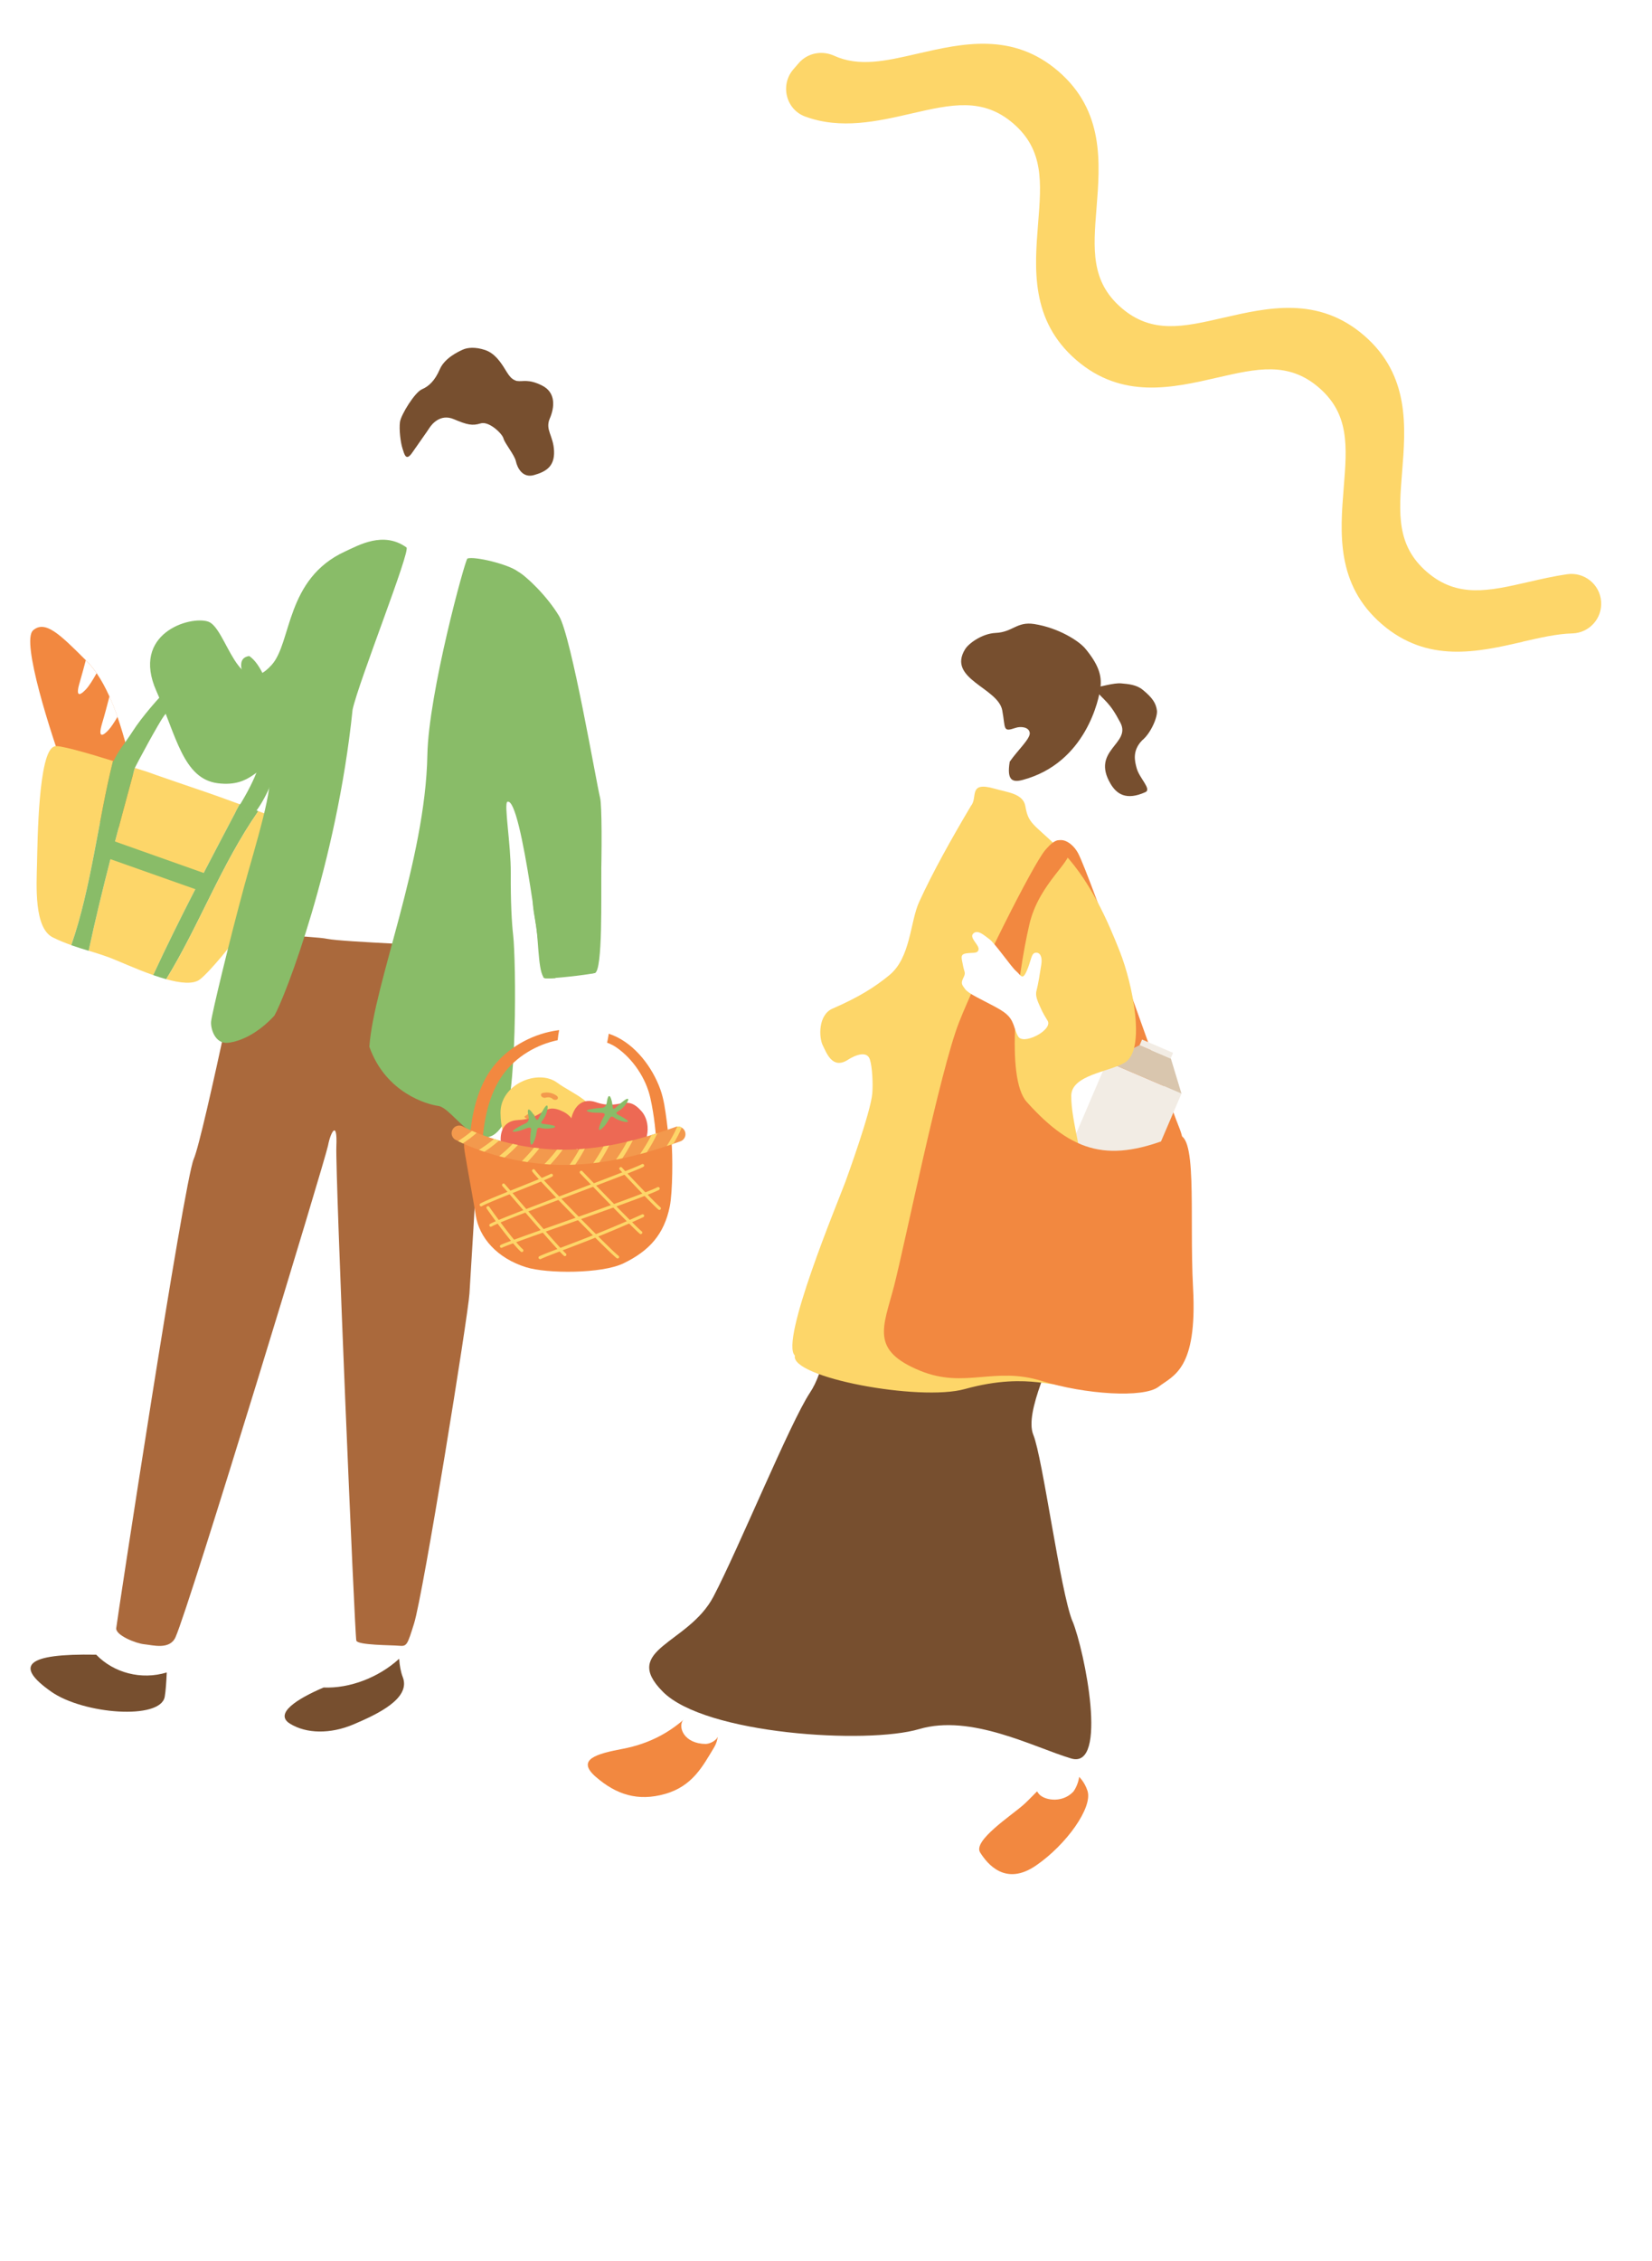 <svg xmlns="http://www.w3.org/2000/svg" id="_レイヤー_2" viewBox="0 0 277.89 380.1"><defs><pattern id="_10_dpi_20_8" width="28.8" height="28.8" x="0" y="0" patternTransform="matrix(2.3 0 0 2.3 9206.83 6608.94)" patternUnits="userSpaceOnUse" viewBox="0 0 28.8 28.8"><path d="M0 0h28.8v28.8H0z" class="cls-1"/><path d="M28.8 30.24c.8 0 1.44-.64 1.44-1.44s-.64-1.44-1.44-1.44-1.44.64-1.44 1.44.64 1.44 1.44 1.44Zm-14.4 0a1.44 1.44 0 1 0 0-2.88 1.44 1.44 0 0 0 0 2.88Zm14.4-14.4a1.44 1.44 0 1 0 0-2.88 1.44 1.44 0 0 0 0 2.88Zm-14.4 0c.8 0 1.44-.65 1.44-1.44s-.65-1.44-1.44-1.44a1.44 1.44 0 0 0 0 2.88Zm-7.2 7.2a1.44 1.44 0 1 0 0-2.88 1.44 1.44 0 0 0 0 2.88Zm14.4 0a1.44 1.44 0 1 0 0-2.88 1.44 1.44 0 0 0 0 2.88ZM7.2 8.64a1.44 1.44 0 1 0 0-2.88 1.44 1.44 0 0 0 0 2.88Zm14.4 0a1.44 1.44 0 1 0 0-2.88 1.44 1.44 0 0 0 0 2.88ZM0 30.24a1.44 1.44 0 1 0 0-2.88 1.44 1.44 0 0 0 0 2.88Zm0-14.4c.79 0 1.44-.65 1.44-1.44A1.44 1.44 0 1 0 0 15.84Zm28.8-14.4c.8 0 1.44-.64 1.44-1.44s-.64-1.44-1.44-1.44S27.36-.8 27.36 0 28 1.44 28.8 1.44Zm-14.4 0a1.44 1.44 0 1 0 0-2.88 1.44 1.44 0 0 0 0 2.88ZM0 1.44a1.44 1.44 0 1 0 0-2.88 1.44 1.44 0 0 0 0 2.88Z" class="cls-11"/></pattern><style>.cls-1{fill:none}.cls-2{fill:#774f2f}.cls-4,.cls-5{fill:#89bc68}.cls-6{fill:#f2ece4}.cls-5,.cls-8{fill-rule:evenodd}.cls-10{fill:#f28840}.cls-11{fill:#fff}.cls-13{fill:#f3994d}.cls-8{fill:#ed6954}.cls-14{fill:#fdd669}</style></defs><g id="design"><circle cx="161.68" cy="263.9" r="116.2" style="fill:url(#_10_dpi_20_8)"/><path d="M75.37 86.1c-.26-.02-3.63-.07-3.95-.14-.18.56-.79 2.63-1.17 3.31-.38.67-3.07 4.49-3.42 4.81 3.4 3.72 8.61 3.75 11.38.91-.64-.41-2.34-4.4-2.5-5.82-.12-1.04-.38-2.69-.35-3.08Z" class="cls-11"/><path d="M68.24 76.72c1.53-6.39 5.84-13.29 13.44-10.98 7.6 2.31 7.49 11.02 5.2 17.18.46-.25 1.36-.07 1.05.96-.15.48-.6 1.22-1.41 1.74-.93.6-1.57.54-2.05.6-.9 1.45-2.3 2.57-3.35 3.13-1.51.8-4.8 1.62-7.3.93-2-.55-3.92-3.06-4.78-4.85-.81-1.68-1.14-3.16-1.31-4.55-.36-.32-.84-.58-1.14-1.63-.14-.48-.08-1.9.27-2.43.44-.66 1.24-.37 1.38-.11Z" class="cls-11"/><path d="M86.97 64.07c-.78-.26-1.12-.51-1.95-1.88-.83-1.37-1.84-2.82-3.45-3.35-1.61-.53-2.92-.42-3.73-.05s-3.06 1.43-3.86 3.3c-.81 1.87-1.81 2.86-3 3.36s-3.52 4.25-3.7 5.5c-.17 1.26.1 3.45.42 4.44.32.99.58 2.26 1.64.72 1.06-1.54 2.42-3.42 2.86-4.11.44-.69 1.88-2.48 4.14-1.52s3.13 1.14 4.51.71c1.38-.43 3.62 1.69 3.84 2.52.21.84 1.86 2.77 2.09 3.85.23 1.07 1.11 2.87 3.04 2.32s3.48-1.38 3.38-4.02c-.1-2.64-1.54-3.57-.72-5.49.83-1.92 1.04-4.38-1.3-5.55s-3.23-.6-4.21-.77Z" class="cls-2"/><path d="M5.56 106c-2.06 1.79 3.1 17.68 5.33 23.76 2.22 6.08 7.66 11.46 9.93 8.83 2.2-1.38 3.02-2.2 1.79-7.56-.11-.46-.22-.95-.34-1.48-.28-1.21-.61-2.56-.98-3.99-.44-1.62-.94-3.34-1.53-5.03-.4-1.17-.86-2.33-1.35-3.43-.64-1.42-1.35-2.75-2.16-3.92-.5-.73-1.03-1.39-1.61-1.97l-.21-.21c-4.41-4.41-6.83-6.77-8.87-5.02Z" class="cls-10"/><path d="M21.3 125.56c-.34 1.28-.77 2.91-1.22 4.43-.78 2.61.13 2.15 1.1 1.1.32-.35.71-.91 1.1-1.54-.28-1.21-.61-2.56-.98-3.99Zm-2.89-8.45c-.34 1.3-.77 2.97-1.23 4.5-.78 2.61.14 2.15 1.1 1.1.43-.47.96-1.29 1.49-2.18-.4-1.17-.86-2.33-1.35-3.43Zm-3.98-6.09c-.31 1.16-.66 2.49-1.03 3.74-.78 2.61.13 2.15 1.1 1.1.5-.55 1.16-1.6 1.75-2.67-.5-.73-1.03-1.39-1.61-1.97l-.21-.21Z" class="cls-11"/><path d="M22.29 129.91c.99-2.1 4.52-8.5 5.27-9.51 1.71-2.32 6.29-5.3 8.18-6.21 1.74-.84 1.22-1.5 1.29-2.48.07-.98-1.82-.28-3.3.29-1.48.57-3.35 1.73-5.15 3.46-1.8 1.73-4.71 5.07-6.29 7.54-1.39 2.17-2.32 3.02-3.38 5.37-.35.79 3.27 1.76 3.38 1.53Z" class="cls-4"/><path d="M40.32 135.22c-2.37-.87-4.42-1.61-5.37-1.93-1.5-.5-9.98-3.41-10.16-3.51-.25-.07-1.03-.32-2.12-.67-2.7 9.95-5.57 20.47-7.76 30.74 1.02.31 2.06.63 3.15 1.02 1.58.56 4.65 2.01 7.71 3.08 4.53-9.79 9.43-18.99 14.55-28.73Z" class="cls-14"/><path d="M40.32 135.22c-5.12 9.75-10.02 18.94-14.55 28.73.74.26 1.48.49 2.19.69 5.55-9.04 9.26-19.3 15.5-28.26-1.06-.4-2.13-.8-3.14-1.17Z" class="cls-4"/><path d="M52.17 139.87c-.7-.42-4.68-1.98-8.71-3.49-6.24 8.96-9.95 19.23-15.5 28.26 2.38.66 4.53.9 5.66.04 1.69-1.29 5.59-6.13 7.43-8.64 1.65-2.27 4.74-6.67 7.16-9.34 1.5-1.66 5.1-6.15 3.96-6.84ZM9.12 125.52c-2.65.79-2.8 15.71-2.89 19.59-.09 3.78-.53 10.91 2.65 12.5 1.07.53 2.1.94 3.11 1.3 3.37-9.63 4.52-21 7.02-30.96-4.33-1.35-9.54-2.86-9.89-2.43Z" class="cls-14"/><path d="m17.49 140.83 18.16 6.44-1.02 2.86-17.59-6.22.45-3.08z" class="cls-4"/><path d="M19.01 127.96c-2.5 9.95-3.65 21.32-7.02 30.96.98.35 1.94.64 2.92.94 2.19-10.27 5.06-20.79 7.76-30.74-1.01-.32-2.29-.73-3.66-1.16Z" class="cls-4"/><path d="M16.18 278.21c7.14.1 2.26-7.03 6.25-12.83 0 0 4.29-2.53 5.03.28.56 2.14.81 10.12.59 15.54-4.3 1.3-8.93.06-11.87-2.99Z" class="cls-11"/><path d="M16.13 278.21h.05c2.94 3.05 7.56 4.3 11.87 2.99-.07 1.69-.18 3.14-.34 4.08-.68 3.95-13.68 2.96-19.11-.86-6.23-4.39-4.25-6.42 7.54-6.21Z" class="cls-2"/><path d="M67.14 278.9c-.26-3.68.5-8.47.82-11.96-3.21-2.9-5.8-3.14-6.74 4.02-.94 7.16-2.15 10.81-6.67 12.72-.04.02-.08.04-.12.05 4.43.17 9.29-1.71 12.71-4.83Z" class="cls-11"/><path d="M67.14 278.9c-3.42 3.13-8.28 5.01-12.71 4.83-4.47 1.9-8.37 4.4-5.65 6.08 2.74 1.7 6.79 1.78 10.71.11 3.92-1.67 9.67-4.33 8.26-7.94-.34-.87-.52-1.92-.61-3.09Z" class="cls-2"/><path d="M42.77 150.06c-.46 1.48-8.53 41.05-10.18 44.81-1.65 3.76-12.93 77.7-13.04 78.89s3.33 2.57 4.73 2.7c1.4.13 4.26.99 5.24-1.18 2.46-5.51 25.24-80.44 25.66-82.68.42-2.24 1.6-4.42 1.4.13-.2 4.55 3.1 82.34 3.36 83.12.25.78 5.92.74 7.21.86s1.37-.12 2.5-3.74c1.56-4.99 9.08-51.7 9.32-55.48.24-3.78 3.76-60.16 2.69-62.71-1.07-2.55-38.9-4.7-38.9-4.7Z" style="fill:#aa693c"/><path d="M61.95 91.68c2.71-.32 5.68-.12 6.37 1.03 1.13 1.9 8 1.75 9.22 1.33 1.22-.42 6.88.95 8.51 2.18.32.17.77.5 1.3.95-.8 9.44-3.22 18.72-2.68 28.28-.22.77-.3 3.15-.3 4.62 0 2.39-1.07 22.39-.58 26.57.49 4.17.38 5.36-1.2 4.78-1.58-.58-2.66-1.76-5.13-2.1-2.47-.33-19.69-.93-22.36-1.46-2.67-.53-12.54-.57-12.43-1.76.08-.92 3.83-19.11 6.66-28.35 3.85-12.47 8.64-24.37 12.61-36.07Z" class="cls-11"/><path d="M78.61 93.91c1.22-.42 6.88.95 8.51 2.18 1.3.7 4.85 4.03 6.92 7.48 2.08 3.45 6.26 27.99 6.9 30.55.64 2.56-.01 29.46-.88 29.49-.87.03-8.39 1.39-8.66.72s-3.61-30.47-6.05-29.52c-.62.24.6 7.2.57 11.97-.03 4.9.16 8.33.4 10.45.49 4.17.75 28.13-1.88 32.11-3.71 5.63-8.23-3.06-10.7-3.39-1.86-.25-8.85-2.17-11.61-9.96.77-10.61 9.43-31.29 9.76-49.04.19-10.39 6.36-32.9 6.73-33.02Z" class="cls-4"/><path d="M34.16 105.64c-.45-2.42-.56-3.39 0-4.34.56-.95 1.64-3.36 2.27-4.83.63-1.47.32-2.42-.56-2.52-.87-.1-1.15 1.19-2.58 3.01-1.42 1.82-1.39.59-2.12-.44-.72-1.03-2.68-6.53-3.56-7.6-.88-1.07-1.73-2.5-2.82-1.93-1.09.57.56 2.52.2 3.36-.36.84-1.15.32-2.54.15-1.39-.17-1.18.68-1.3 2.12-.12 1.44.25 1.57-.57 2.48-.81.92-.64 1.26-.22 2.31.42 1.05 2.78 2.95 4.67 4.73 1.89 1.78 2.93 2.99 2.92 5.29 0 .14.02.36.05.65 2.21-.14 4.46-.11 6.77-.21-.31-1.06-.53-1.85-.6-2.23Z" class="cls-11"/><path d="M45.07 129.77c-1.69-1.61-2.51 2.68-8.44 1.92-5.83-.75-6.97-7.98-10.31-15.47-4.34-9.72 5.62-12.73 8.69-11.71 3.13 1.03 5.04 13.65 10.72 7.25 3.36-3.78 2.31-14.46 12.34-19.05 2.28-1.04 6.42-3.45 10.3-.67.75.53-8.03 22.54-9.06 27.27-2.68 26-11.35 48.29-13.15 51.45-2.68 2.92-5.61 4.33-7.81 4.57-2.19.23-2.95-2.39-2.84-3.58s2.9-12.91 5.62-22.92c1.58-5.81 5.35-17.71 3.94-19.05Z" class="cls-4"/><path d="M41.92 110.3c2.04 1.36 3.44 5.32 4.34 9.15.67 2.87.62 7.56.04 10.08-.79 3.44-3.47 7.77-4.28 7.79-.81.02-3.52.94-1.96-1.53 3.28-5.22 4.16-8.62 4.09-10.16-.14-2.92-.39-4.97-.93-7.57-.43-2.13-2.2-4.04-2.35-4.63-.15-.59-1.01-2.85 1.05-3.13Z" class="cls-4"/><path d="M110.46 193.53c-.08-2.96-.42-6.01-1.06-8.91-.73-3.32-2.94-6.61-5.74-8.53-1.49-1.02-3.22-1.28-4.99-1.43-1.82-.16-3.68-.08-5.46.37-3.6.9-6.98 3.09-9 6.23-2.27 3.52-2.92 7.9-3.17 12.01-.07 1.11-2.22.74-2.16-.2.25-4.03.84-8.12 2.77-11.72 1.92-3.59 5.4-6.19 9.25-7.45 1.96-.64 4.02-.89 6.08-.86 2.03.03 4.24.25 6.14 1.03 3.74 1.54 6.63 5.38 7.96 9.1.59 1.64.82 3.43 1.05 5.15.23 1.79.43 3.61.48 5.42.03 1.1-2.13.76-2.16-.2Z" class="cls-10"/><path d="M93.77 182.06c2.3 1.75 7.41 3.51 6 6.71-1.41 3.2-4.71 8.41-9.09 6.65-4.38-1.76-6.4-3.32-6.49-8.24-.09-4.92 6.39-7.54 9.58-5.11Z" style="fill:#fdd669;fill-rule:evenodd"/><path d="M92.96 184.75s-.07-.04-.09-.07c.08.05.09.06.04.03-.02-.01-.03-.02-.05-.03l-.18-.09c-.02 0-.04-.02-.05-.02.09.04.11.04.06.02-.04-.01-.07-.03-.11-.04-.06-.02-.13-.03-.2-.05.17.05.05 0 0 0h-.27.05c-.07.01-.14 0-.2.02a.36.36 0 0 0-.11.02c-.02 0-.04 0-.06.01.08-.02.09-.02.04 0-.14.04-.27.04-.41 0-.12-.03-.27-.11-.34-.22-.06-.09-.12-.2-.08-.31.04-.1.12-.2.23-.23a2.84 2.84 0 0 1 2.44.47c.18.14.26.43.04.58-.24.15-.55.09-.77-.07Zm-3.05 2.87c-.22.16-.44.31-.66.47-.07.05-.19.05-.28.05-.07 0-.14-.02-.2-.03-.07-.01-.14-.04-.21-.06l-.12-.06a.657.657 0 0 1-.17-.12c-.04-.05-.08-.12-.01-.16.22-.16.44-.31.66-.47.07-.05.19-.05.28-.05.07 0 .14.02.2.03.07.01.14.04.21.06l.12.06c.06.03.12.07.17.12.04.05.08.12.01.16Zm4.3.96c-.19.19-.4.36-.65.49-.28.14-.57.24-.88.29-.13.02-.3-.02-.42-.08-.1-.05-.23-.15-.27-.26-.04-.1-.05-.21.03-.3s.19-.13.31-.15c.04 0 .08-.01.12-.02l-.12.03c.17-.04.34-.1.5-.17-.03.02-.07.03-.1.05.19-.1.37-.22.53-.36-.03.02-.05.05-.08.07l.07-.07c.09-.09.18-.13.31-.15.13-.01.3.02.42.08.11.06.22.14.27.26.04.09.05.22-.03.3Zm-.03 3.81c-.26.26-.57.45-.92.58-.05.01-.1.02-.15.01-.06 0-.13 0-.19-.02-.13-.02-.28-.07-.4-.13-.03-.02-.07-.04-.1-.06a.254.254 0 0 1-.11-.12v-.05c.02-.04.05-.06.1-.07.03-.01.05-.02.08-.03-.02 0-.04.02-.07.03.29-.12.55-.3.77-.52.03-.02.07-.03.11-.03.05 0 .11-.01.16 0 .14.01.29.05.41.1.04.02.08.04.12.05.06.03.12.07.17.12.01.02.03.04.04.06.02.04 0 .07-.03.1Zm-6.34-.01c-.12-.03-.25-.07-.37-.1a.722.722 0 0 1-.2-.09.374.374 0 0 1-.15-.13.275.275 0 0 1-.08-.15.22.22 0 0 1 0-.16c.02-.03.03-.06.05-.09.05-.06.11-.1.18-.12.04 0 .08-.02.12-.03.1 0 .19 0 .28.03.12.03.25.07.37.1.07.02.14.05.2.09.06.03.11.07.15.13.04.04.07.09.08.15.02.05.02.1 0 .16-.02.03-.03.06-.05.09a.36.36 0 0 1-.18.12c-.04 0-.08.02-.12.03-.1 0-.19 0-.28-.03Z" class="cls-13"/><path d="M100.25 185.32c4.15 1.43 4.99-1.47 7.65 1.5 1.52 1.7 1.69 5.3-1.56 7.99-3.12 2.58-7.72 1.7-9.83-2.6-1.4-2.85-.21-8.25 3.74-6.89Z" class="cls-8"/><path d="M102.1 185.24c-.19 1.2-.84 1.01-1.46 1.07-1.99.21-2.68.51-.97.74 1.05.14 2.47-.2 1.94.65-.53.85-1.49 3.13-.24 1.95s1.1-2.38 1.98-1.72c.88.66 3.24 1.11 1.85.2s-2.08-.79-.97-1.45c1.11-.67 2.2-2.71.74-1.63-1.46 1.07-1.85 1.96-1.93.9-.09-1.06-.62-2.76-.95-.7Z" class="cls-5"/><path d="M87.18 188.31c4.39-.15 4.14-3.16 7.68-1.34 2.03 1.04 3.48 4.34 1.4 8.02-1.99 3.52-6.59 4.36-10.11 1.1-2.33-2.16-3.16-7.63 1.02-7.77Z" class="cls-8"/><path d="M88.88 187.58c.25 1.19-.42 1.24-.97 1.53-1.78.91-2.32 1.44-.64 1.04 1.03-.24 2.23-1.08 2.05-.09-.19.98-.27 3.46.48 1.91s.17-2.62 1.23-2.31c1.06.3 3.42-.12 1.8-.48-1.63-.35-2.22.01-1.43-1.01.79-1.02 1.08-3.32.11-1.79-.97 1.53-1.02 2.49-1.48 1.53-.46-.96-1.57-2.35-1.14-.31Z" class="cls-5"/><path d="M87.58 195.56c.43.33.87.69 1.37.92.22.1.45.18.67.23.13.02.17.02.32.03h.21c-.08 0 .05 0 .05-.01.14-.03.41-.05.51.09.09.14-.17.24-.26.26-.65.13-1.32.05-1.93-.21-.59-.25-1.11-.64-1.61-1.03-.14-.11 0-.23.12-.28.15-.06.41-.09.56.02Z" class="cls-11"/><path d="M112.95 191.83c-.11-1.18-13.23 3.55-15.98 3.28-2.76-.27-11.41-.63-14.15-1.69-2.74-1.07-5.34-3.84-4.65.27s1.53 8.53 1.85 10.61c.57 3.76 3.56 7.25 8.52 8.78 3.5 1.08 12.66 1.1 16.32-.66 4.38-2.11 6.85-4.9 7.8-9.55.51-2.5.51-8.75.29-11.03Z" class="cls-10"/><path d="M76.67 191.66c.12.06.25.13.38.19.26.13.53.26.81.39.81.38 1.72.75 2.7 1.09.29.11.6.22.92.32.79.26 1.62.52 2.49.75.3.08.61.16.92.23.93.23 1.9.43 2.9.61l.93.15c.94.14 1.9.25 2.87.34.33.03.66.05.99.07.56.03 1.13.05 1.7.06h.66c.3 0 .59 0 .88-.01.32 0 .63-.02.95-.04 1.03-.04 2.05-.13 3.03-.24.34-.04.68-.08 1.01-.13.96-.13 1.88-.28 2.78-.46.36-.07.73-.14 1.08-.22 1.04-.22 2.04-.46 2.99-.72.38-.1.76-.2 1.12-.3 1.21-.35 2.32-.7 3.32-1.03.4-.14.79-.26 1.15-.39.43-.15.83-.28 1.2-.42.66-.23 1.02-.96.78-1.63a1.25 1.25 0 0 0-.58-.69 1.25 1.25 0 0 0-.76-.16c-.09 0-.19.03-.28.07-.85.3-1.88.66-3.04 1.03-.32.1-.65.21-1 .32-.97.3-2.03.6-3.15.89-.32.08-.64.16-.97.24-.95.23-1.95.44-2.98.62-.31.06-.63.11-.95.16a43.71 43.71 0 0 1-4.06.46c-.83.06-1.68.09-2.53.09h-.29c-.32 0-.63 0-.95-.01-1.02-.03-2.01-.1-2.99-.21-.3-.04-.59-.07-.88-.11a36.454 36.454 0 0 1-3.58-.64c-.79-.18-1.56-.37-2.29-.58-.3-.08-.58-.17-.86-.26-1.05-.32-2.02-.67-2.91-1.03-.27-.11-.53-.22-.78-.33-.56-.24-1.08-.49-1.56-.74a1.28 1.28 0 0 0-1.17 2.28Z" class="cls-13"/><path d="M107.68 194.04c.38-.1.76-.2 1.12-.3.62-.96 1.27-2.07 1.78-3.21-.32.1-.65.21-1 .32-.59 1.18-1.3 2.3-1.91 3.2Zm-4.07.93c.36-.07.73-.14 1.08-.22.59-.89 1.23-1.94 1.76-3.03-.32.08-.64.16-.97.24-.59 1.13-1.28 2.18-1.86 3.01Zm-19.65-.58c.3.08.61.16.92.23.75-.62 1.53-1.34 2.24-2.11-.3-.06-.58-.12-.87-.19-.74.76-1.54 1.47-2.29 2.07Zm3.83.84.93.15c.64-.67 1.35-1.46 2-2.31-.3-.04-.59-.07-.88-.11-.69.85-1.42 1.63-2.05 2.27Zm3.8.49c.33.03.66.05.99.07.67-.72 1.4-1.57 2.07-2.49-.32 0-.63 0-.95-.01-.7.92-1.46 1.76-2.12 2.44Zm4.23.12c.32 0 .63-.02.95-.04.53-.77 1.1-1.69 1.61-2.66-.3.03-.6.05-.91.07-.54.98-1.13 1.89-1.65 2.63Zm3.99-.28c.34-.04.68-.08 1.01-.13.55-.83 1.15-1.82 1.66-2.85-.31.06-.63.11-.95.16-.55 1.04-1.18 2.02-1.73 2.82Zm12.32-2.86c.4-.14.79-.26 1.15-.39.51-.86 1.01-1.79 1.4-2.73a1.25 1.25 0 0 0-.76-.16c-.49 1.16-1.15 2.3-1.78 3.28Zm-35.08-.85c.26.13.53.26.81.39.79-.52 1.6-1.12 2.32-1.77-.27-.11-.53-.22-.78-.33-.75.64-1.57 1.22-2.35 1.72Zm3.51 1.48c.29.11.6.22.92.32.84-.55 1.7-1.2 2.49-1.9-.3-.08-.58-.17-.86-.26-.81.69-1.71 1.31-2.54 1.84Zm30.36 10.1c.08 0 .15-.03.2-.1.09-.11.07-.27-.04-.36-.81-.64-5.44-5.54-6.46-6.66a.263.263 0 0 0-.36-.02c-.1.1-.11.26-.02.36.87.95 5.64 6.02 6.52 6.72.05.04.1.05.15.06Zm-3.13 4.06c.08 0 .15-.03.2-.09.09-.11.07-.27-.04-.36-1.07-.87-7.31-7.33-9.36-9.45l-.64-.67c-.1-.1-.26-.1-.36 0-.1.1-.1.26 0 .36l.64.67c2.27 2.35 8.31 8.6 9.4 9.49.05.04.1.06.16.06Zm-3.91 4.11c.08 0 .16-.03.21-.1.09-.11.06-.27-.05-.36-1.49-1.14-13.33-13.28-14.07-14.44a.258.258 0 0 0-.35-.08c-.12.08-.15.23-.08.35.75 1.17 12.69 13.42 14.19 14.57.05.03.1.05.15.05Zm-8.87-.39c.07 0 .14-.03.2-.09.09-.11.08-.27-.02-.36-.92-.81-4.72-5.22-7.49-8.44-1.24-1.44-2.31-2.68-2.81-3.24-.09-.11-.26-.11-.36-.02-.1.09-.11.26-.02.36.5.55 1.57 1.79 2.81 3.23 2.78 3.23 6.6 7.66 7.54 8.49.05.04.11.06.17.06Zm-7.23-.7c.07 0 .14-.03.2-.09.09-.11.08-.27-.02-.36-1.34-1.18-4.59-5.6-5.66-7.15a.258.258 0 0 0-.36-.07c-.12.08-.15.24-.07.36 1.08 1.57 4.37 6.03 5.74 7.25.05.04.11.06.17.06Z" class="cls-14"/><path d="M82.56 206.26s.09-.01.14-.04c.92-.56 7.72-3.14 13.72-5.41 5.66-2.15 11.01-4.17 11.81-4.63.12-.07.16-.23.09-.35a.258.258 0 0 0-.35-.09c-.76.44-6.34 2.55-11.73 4.6-6.32 2.4-12.85 4.87-13.81 5.45-.12.07-.16.23-.09.35.05.08.13.12.21.12Zm1.77 3.55s.09 0 .13-.03c.51-.29 5.1-1.91 9.96-3.63 6.98-2.47 14.89-5.27 16.42-6.08.12-.07.17-.22.11-.35a.272.272 0 0 0-.35-.11c-1.49.79-9.73 3.71-16.35 6.05-5.3 1.88-9.48 3.36-10.03 3.66a.26.26 0 0 0-.1.35c.05.08.13.13.22.13Zm6.5 1.92s.08 0 .11-.03c.69-.33 1.99-.82 3.79-1.51 3.2-1.21 8.04-3.05 13.48-5.54.13-.06.18-.21.13-.34a.265.265 0 0 0-.34-.13c-5.42 2.48-10.25 4.31-13.44 5.52-1.81.69-3.12 1.18-3.83 1.52-.13.06-.18.21-.12.34.04.09.13.14.23.14Zm-9.91-8.89s.09-.01.14-.04c.64-.39 3.36-1.48 5.98-2.53 2.35-.94 4.79-1.92 5.82-2.43a.255.255 0 1 0-.22-.46c-1.01.5-3.44 1.47-5.78 2.41-2.76 1.11-5.38 2.16-6.06 2.57-.12.07-.16.23-.08.35.05.08.13.12.21.12Z" class="cls-14"/><path d="M97.87 153.79c.99 4.11.81 9.17 1.44 10.55.64 1.38 2.08 5.24 3 7.71.37 1.01.01 2.62-.81 5.79-.36 1.4-1.58-.68-2.65.64-1.81 2.21-2.32.34-3.17.53-1.47.33-1.87.45-1.94-1.56-.06-2.02.13-3.31.31-4.21.18-.91.15-2.32-1.11-1.19s-2.02 1.67-3.19 1.47c-1.17-.2-1.29-1.08.38-2.28 1.64-1.8 2.43-4.95 3.1-6.17.67-1.23-.26-2.85-.99-5.72-.73-2.86 4.63-9.67 5.62-5.56Z" class="cls-11"/><path d="M101.14 146.47c-.03 3.92.27 16.82-1.08 17.13-1.35.32-7.07.97-8.28.88-1.21-.09-1.16-5.69-1.57-8.61-.42-2.92-1.84-7.38 2.16-8.47 4-1.1 8.79-3.02 8.77-.92Z" class="cls-4"/><path d="M181.34 143.43c2.1 3.95 14.95 41.09 16.98 46.06 2.03 4.97-.9 5.42-4.52 6.25s-6.91.86-6.79-5.25c.12-6.11-5.74-39.2-7.07-42.29-1.33-3.09-3.9-5.72-2.36-6.7 1.26-.81 2.96.43 3.76 1.94Z" class="cls-10"/><path d="m188.923 206.802-12.539-5.369 9.821-22.935 12.54 5.369z" class="cls-6"/><path d="m186.2 178.5 12.54 5.37-1.78-5.88-5.27-2.26-5.49 2.77z" style="fill:#d9c6ae"/><path d="m196.92 177.974-5.22-2.235.409-.957 5.221 2.236z" class="cls-6"/><path d="M166.43 126.29c.32.03 4.43.69 4.83.68.1.72-.55 6.09-.69 7.04-.25 1.61-.72 3.9-1.69 6.01-.57.71-5.97 2.18-4.77-4 .44-2.29 1.03-5.33 1.25-6.07.37-1.24 1.04-3.19 1.08-3.66Z" class="cls-11"/><path d="M183.92 115.66c1.21-.18 3.45-.87 4.68-.76 1.23.11 2.57.22 3.62 1.08 1.63 1.33 2.22 2.23 2.39 3.46.16 1.09-1.03 3.86-2.49 5.04-1.71 1.77-1.23 3.52-.91 4.7.46 1.68 2.56 3.52 1.46 4.01-3.23 1.45-4.84.32-5.87-1.43-3.32-5.64 3.55-6.69 1.66-10.26-1.88-3.57-2.51-3.46-4.54-5.84Z" class="cls-2"/><path d="M175.48 129.19c-3.03 2.41-6.54 2.88-9.02 2-2.49-.88-4.54-2.46-6.2-4.54-1.21-1.98-1.74-4.54-1.69-5.54.04-.92.33-1.93.79-2.83 1.06-2.1-.56-2.64 2.66-6.49.98-1.17 6.27-6.26 13.1-4.23 6 1.79 6.7 16.59.37 21.63Z" class="cls-11"/><path d="M162.33 109.19c.5-.91 2.79-2.66 5.14-2.77 2.9-.13 3.55-1.95 6.49-1.5 4.11.64 7.55 2.86 8.6 4.13 2.26 2.72 2.78 4.57 2.56 6.48-.21 1.92-2.42 12.72-13.04 15.59-1.7.46-2.77.2-2.23-3.05 1.29-1.88 3.49-3.87 3.37-4.85s-1.5-1.14-2.38-.84c-2.22.76-1.67.15-2.25-2.96-.72-3.8-9.3-5.25-6.26-10.24Z" class="cls-2"/><path d="M179.87 297.65c-2.44-.15-5.69 4.02-7.71 5.8-2.01 1.79-8.54 6.03-7.29 8.01 1.24 1.98 4.29 5.71 9.4 2.2 5.12-3.51 9.58-9.78 8.66-12.56-.92-2.78-3.06-3.45-3.06-3.45Z" class="cls-10"/><path d="M180.52 301.28c.66-.84 1.06-2.25 1.02-2.82-.14-2.35-8.04-51.51-8.65-52.98 0 0-10.19.71-9.8 2.92.39 2.21 10 47.72 10.25 49.07.09.47.52 3.05 1.28 3.97.73 1.22 3.96 1.87 5.9-.17Z" class="cls-11"/><path d="M117.19 286.92c2.43 1.23 4.72 3.92 2.89 6.95-1.84 3.03-3.56 6.43-8.19 7.75-4.63 1.32-8.27.08-11.66-2.86-3.39-2.94.14-3.89 4.52-4.72 4.38-.83 8.77-2.88 12.44-7.12Z" class="cls-10"/><path d="M148.43 240.48s-9.31-6.85-10.03-5.81c-.71 1.04-21.87 52.34-23.48 54.49-.93 1.25.14 4.02 3.79 4.06.61-.03 1.33-.34 1.83-.88.56-.61 27.83-49.93 27.9-51.86Z" class="cls-11"/><path d="M180.4 272.58c-2.03-4.95-5-27.48-6.58-31.33-1.58-3.85 3.37-13.11 4.6-17.68 1.32-4.92-2.4-14.43-2.94-16.75-14.73-2.28-15.79-.17-30.24-4.25-6.95 9.4-4.08 24.2-9 31.6-3.32 5-12.02 26.26-16.23 34.28-4.22 8.02-15.65 8.81-8.51 15.99 7.13 7.18 34.37 8.87 43.12 6.28 8.75-2.58 19.24 3.05 25.56 4.94 6.31 1.89 2.26-18.14.23-23.09Z" class="cls-2"/><path d="M147.75 174.8c-3.72 1.73-8.57 2.52-9.75 3.39-1.19.87-4.58 2.98-6.76 4.33-.89.55-2.49.51-5.66.34-1.4-.08.34-1.63-1.11-2.4-2.45-1.3-.77-2.14-1.11-2.92-.59-1.33-.79-1.69 1.12-2.14 1.91-.45 3.17-.51 4.07-.51.9 0 2.23-.3.92-1.28s-1.97-1.6-2.01-2.75c-.04-1.15.78-1.44 2.24-.07 2.03 1.21 5.17 1.36 6.46 1.77 1.29.4 2.66-.79 5.25-2.03 2.58-1.24 10.08 2.55 6.36 4.28Z" class="cls-11"/><path d="M182.56 201.46c-.16-6.78-2.4-12.9-2.36-17.23.03-3.5 6.36-3.99 9.01-5.57 3.58-2.14 1.34-13.17-.85-18.7-1.95-4.93-5.11-12.41-10.39-17.48-4.18-4.03-4.98-3.95-5.49-6.93-.37-2.14-3.03-2.32-5.11-2.93-4.6-1.33-2.84 1.43-4.02 2.84-3.33 5.61-6.49 11.26-8.74 16.2-1.52 3.32-1.41 9.34-5 12.29-2.47 2.03-5.16 3.72-9.56 5.63-2.46 1.07-2.31 4.88-1.64 6.2.63 1.24 1.61 4.14 4.28 2.37 0 0 3-1.99 3.64 0 .4 1.24.54 4.05.4 5.7-.25 3.14-4.3 14.24-4.52 14.85-1.32 3.54-11.04 26.81-8.5 29.22-.81 3.67 20.93 7.75 28.58 5.63 11.28-3.12 15.84.47 17.11-1.17 2.66-4.14 3.4-20.51 3.15-30.92Z" class="cls-14"/><path d="M197.65 191.02c-10.88 4.48-17.06 3.04-24.94-5.75-3.62-4.04-1.67-20.72.44-29.82 1.67-7.21 7.7-10.83 6.63-12.71-.97-1.7-1.86-2.3-3.97.21-2.11 2.51-11.29 20.82-14.48 28.92-3.2 8.11-9.18 37.61-10.96 44.45-1.78 6.84-4.07 10.7 4.46 14.17 7.47 3.04 12.45-.78 20.41 1.7 7.27 2.27 17.14 2.9 19.64.98s6.55-2.87 5.81-16.62c-.67-12.47.92-27.19-3.05-25.56Z" class="cls-10"/><path d="M175.3 170.01c-.88-1.86-1.18-2.62-.93-3.51.25-.89.6-3.07.8-4.39.19-1.32-.26-2.02-.99-1.92-.73.11-.68 1.21-1.44 2.99s-1 .78-1.81.1-3.57-4.71-4.51-5.38c-.94-.68-1.94-1.65-2.69-.95-.76.7.99 1.92.88 2.67-.11.75-.86.51-2.03.67-1.16.16-.81.81-.6 1.99.21 1.19.54 1.22.07 2.13-.46.92-.25 1.16.32 1.92.56.76 2.88 1.79 4.79 2.82 1.91 1.03 2.77 1.62 3.34 3.16.04.11.45 1.45.74 1.89.74 1.63 5.78-.92 5.02-2.51-.48-.79-.82-1.38-.96-1.68Z" class="cls-11"/><path d="M256.13 107.91c-7.5 1.72-15.99 3.68-23.7-2.98-7.71-6.66-7.01-15.35-6.39-23.01.55-6.86.98-12.28-4.16-16.73-5.15-4.45-10.45-3.23-17.15-1.69-7.5 1.72-15.99 3.68-23.7-2.98-7.71-6.66-7.01-15.35-6.4-23.01.55-6.86.98-12.28-4.16-16.73-5.15-4.45-10.45-3.23-17.16-1.69-5.65 1.3-11.86 2.73-17.88.5-3.24-1.2-4.23-5.32-1.97-7.94l.9-1.04c1.48-1.71 3.89-2.17 5.95-1.24 4.21 1.91 8.67.89 14.04-.35 7.5-1.72 15.99-3.68 23.7 2.98 7.71 6.66 7.01 15.35 6.4 23.01-.55 6.86-.98 12.28 4.16 16.73 5.15 4.45 10.45 3.23 17.15 1.69 7.5-1.72 15.99-3.68 23.7 2.98 7.71 6.66 7.01 15.35 6.39 23.01-.55 6.86-.98 12.28 4.16 16.73 5.15 4.45 10.45 3.23 17.15 1.69 2.08-.48 4.24-.97 6.44-1.29 2.88-.42 5.52 1.68 5.73 4.59.21 2.85-2 5.29-4.86 5.36-2.57.07-5.31.7-8.34 1.39Z" class="cls-14"/><path d="M0 0h250v379.78H0z" class="cls-1"/></g></svg>
